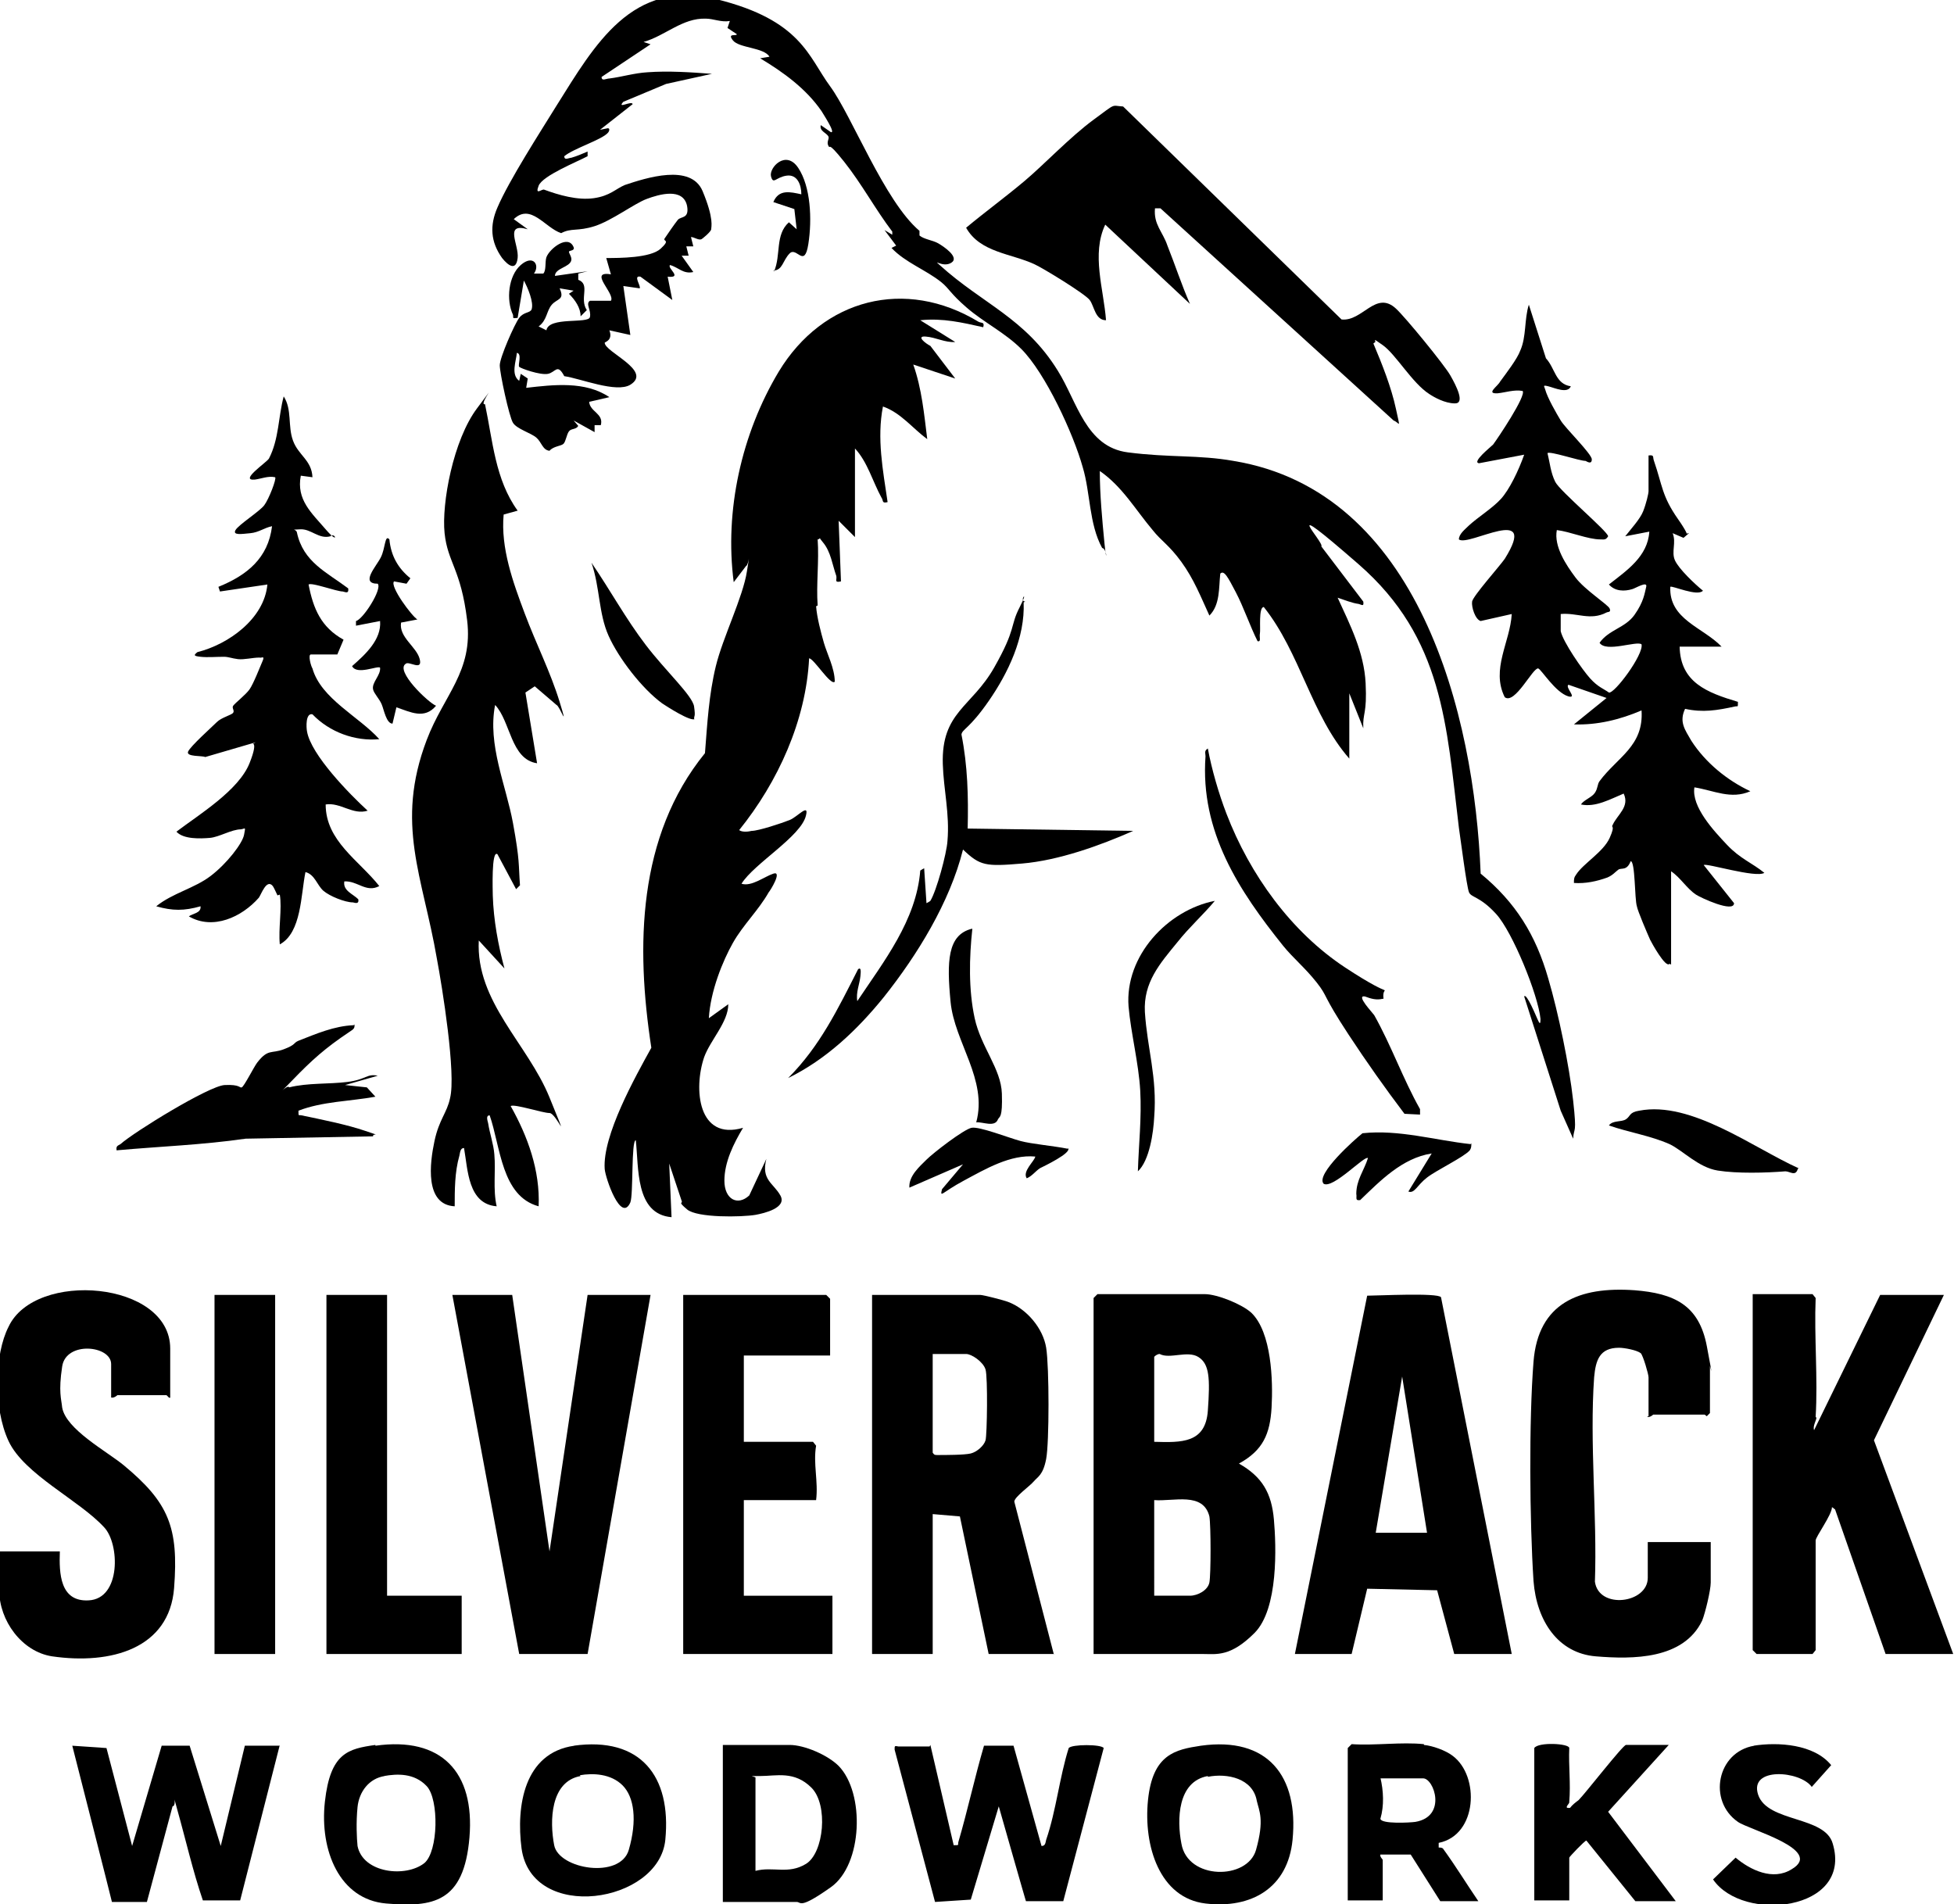 <?xml version="1.0" encoding="UTF-8"?>
<svg data-bbox="-0.326 -0.607 251.626 245.713" viewBox="0 0 251.4 245" xmlns="http://www.w3.org/2000/svg" data-type="shape">
    <g>
        <path d="M105 78c.1 1.4.6 3.3 1 4.7s1.4 3.3 1.4 5c-.5.6-2.7-3-3.3-3-.4 8-4 15.9-9 22.1.4.3 1.2.2 1.6.1.9 0 3.9-1 4.9-1.4s2.5-2.2 2.1-.6c-.6 2.7-6.7 6.2-8.3 8.8 1.3.4 2.9-.9 4.1-1.3s-.4 2.2-.6 2.4c-1.3 2.3-3.3 4.2-4.6 6.5s-2.9 6.2-3.1 9.7l2.5-1.8c0 2.3-2.3 4.6-3.1 6.8-1.4 4.1-.8 10.8 5 9.1-1.2 2-2.4 4.4-2.4 6.8s1.7 3.3 3.2 1.9l2.2-4.7c-.7 2.7.9 3.1 1.8 4.7s-2.1 2.3-3.2 2.5c-1.8.3-7.5.4-8.8-.7s-.5-.7-.7-1.1l-1.6-4.8.3 6.9c-4.7-.4-4.2-6.4-4.6-9.9-.6 0-.3 7-.7 8-1.2 2.7-3.2-3.1-3.3-4.3-.3-4.3 3.9-11.8 6-15.6-2-13-1.8-27.2 6.9-37.9.3-3.8.5-7.5 1.4-11.2s3.5-8.9 4-12.2.2-.7-.1-.7l-1.6 2.1c-1.2-9.2 1-19.1 5.8-27.1 5.7-9.4 16.3-12.1 25.7-6.4.4.2.8 0 .6.7-2.7-.6-5.2-1.2-8.1-.9l4.5 2.8c-1.3.1-2.5-.6-3.8-.7s0 .9.6 1.2l3.2 4.2-5.4-1.8c1.1 3.1 1.4 6.4 1.8 9.6-1.9-1.4-3.4-3.4-5.7-4.2-.8 4.1 0 8.2.6 12.3-.8.2-.5-.2-.8-.6-1.1-2-1.8-4.6-3.4-6.3v11.4l-2.1-2.1.3 7.8c-.9.2-.5-.2-.6-.7-.5-1.4-.7-3.1-1.7-4.3s0-.5-.7-.4c.2 2.8-.2 5.8 0 8.5Z"/>
        <path d="M118.3 30.3c.6.5 1.7.6 2.4 1s2.8 1.8 1.7 2.5-2.5-.6-1.5.3c5.5 5 11 6.8 15.2 13.6 2.5 4 3.6 9.8 9 10.5s9.1.3 13.6 1.1c23.8 3.9 31 32.5 31.8 53.1 4.5 3.7 7.1 7.9 8.7 13.5 1.3 4.4 2.7 11.2 3.2 15.7s.1 3.3 0 4.9l-1.6-3.6-4.7-14.7c.3-.5 1.6 2.7 1.7 2.9.3.7.4.7.4 0-.3-3.1-3.6-11.2-5.7-13.5s-3.2-2.1-3.5-2.8-1.1-7-1.3-8.3c-1.6-13.2-2-24.4-12.9-33.9s-4.3-2.7-4.8-2.3l5.4 7.1c.1.7-.2.4-.6.3-.8-.1-1.8-.5-2.7-.8 1.6 3.5 3.4 7 3.6 11s-.4 3.8-.3 5.8l-1.8-4.5v8.4c-4.9-5.6-6.3-13.6-11-19.5-.7 0-.4 2.9-.5 3.4s.2 1.1-.3 1c-1-2-1.8-4.4-2.8-6.3s-1.5-2.9-2-2.4c-.2 1.8 0 4-1.4 5.4-1.1-2.4-2-4.7-3.6-6.9s-2.6-2.7-3.7-4.1c-2.2-2.6-3.9-5.6-6.8-7.6 0 3 .3 6.2.6 9.3s.4.7-.3.6c-1.7-3.1-1.5-7.1-2.5-10.4-1.2-4.3-4.8-12.1-7.9-15.2-2.1-2.1-4.8-3.4-7-5.3s-2.2-2.4-3.3-3.3c-2-1.6-4.6-2.5-6.4-4.4l.6-.3-1.5-2 1 .6v-.4c-2.2-2.9-3.9-6.1-6.2-9s-1.7-1.5-2-2 .1-.9 0-1.2c-.2-.5-1.2-.7-1-1.5l1.3.9c.7.2-1.1-2.5-1.2-2.7-2-2.9-4.9-5-7.9-6.8l1.2-.2c-.7-1.2-3.9-1.1-4.7-2.1s.5-.5.5-.8l-1.2-.8.3-.9c-1.1.2-2.1-.3-3.1-.3-3-.1-5.2 2.2-8 3l.9.3-6.3 4.2c0 .6.6.2 1 .2 1.6-.2 3.2-.7 4.9-.8 2.7-.2 5.6 0 8.3.2l-5.9 1.3-5.5 2.3c-.9 1 1.1-.2 1.2.3l-4.2 3.3 1-.2c.3 0 .2.4 0 .6-.8.9-4.4 2-5.6 3 0 .6.6.2.9.2.7-.2 1.4-.5 2.1-.8v.6c-1.3.7-5.8 2.5-6.3 3.8s.4.4.7.5c1.9.7 4.3 1.4 6.4 1.1s2.8-1.2 4-1.7c2.7-.9 8.5-2.8 10 .8s1.1 4.6 1.1 4.9-1.2 1.3-1.3 1.3c-.4.1-.9-.3-1.3-.3l.3 1.2h-.9l.3 1.2h-.9l1.5 2.1c-1.3.3-1.9-.6-3-.9-.4.4 1.7 1.7-.3 1.5l.6 3-4.1-3c-1-.2.1 1.2-.1 1.5l-2.1-.3.9 6.3-2.7-.6c.5 1.3-.6 1.5-.6 1.6 0 1.2 6.2 3.6 3.3 5.4-1.8 1.1-6.4-.8-8.5-1.1-.9-1.7-1.1-.5-2.1-.3s-3.5-.7-3.7-.9.4-1.7-.3-1.8c-.1 1.1-.8 2.8.3 3.6l.2-.9.9.6-.2 1.2c3.5-.4 7.6-.9 10.7 1.2l-2.6.6c.1 1.3 1.9 1.5 1.5 3h-.8v.9l-2.7-1.5.6.7c-.3.5-.9.3-1.2.7s-.4 1.3-.7 1.6-1.3.3-1.8.9c-.9-.1-1-1.1-1.7-1.7s-2.5-1.1-3-1.9-1.7-6.4-1.7-7.4 1.9-5.3 2.5-6.1 1.4-.6 1.6-1.1c.3-.9-.5-2.8-1-3.7l-.8 4.8c-.8.1-.5 0-.6-.4-.9-1.9-.6-5 1-6.4s2.5 0 1.7 1.1h1.2c.4-.4.2-1.5.4-2.1.4-1.1 2.8-3 3.5-1.3.2.5-.6.4-.6.6s.4.7.3 1.1c-.2.9-2.1 1-2.1 2l4.2-.6-1.2.3v.8c1.6.6.1 2.4 1.1 3.9l-.8.8c0-1.1-.7-2.1-1.5-2.9l.6-.4-1.8-.3c.7 1.5-.3 1.3-1 2.1s-.6 2-1.7 2.8l1 .5c.3-1.8 5.4-.8 5.6-1.7s-.6-1.7 0-2.1h2.7c.6-.9-3-3.9 0-3.4l-.6-2.1c1.7 0 5.7 0 7-1.2s.3-.9.5-1.3c.4-.6 1.3-1.9 1.7-2.4s1.5-.1 1.2-1.8c-.5-2.4-3.6-1.5-5.2-.9s-4.5 2.8-6.7 3.5-3 .2-4.3.9c-2.1-.7-3.9-3.9-6.1-1.8l1.8 1.3c-3.1-.9-1.1 2-1.3 3.7s-1.2 1-2 0c-1.5-2.1-1.6-4.2-.6-6.5 1.5-3.5 5.5-9.7 7.6-13.1C76.5 5.8 81.3-2.8 92.2-.1s11.8 7.4 14.6 11.2 7 14.8 11.5 18.6Z"/>
        <path d="M214.8 124c-.5.6-2.3-2.7-2.5-3.1-.4-.9-1.6-3.7-1.7-4.3-.3-.9-.2-5.8-.8-5.8-.5 1.3-1.2.8-1.6 1.1s-.7.7-1.4 1c-1.4.5-2.8.8-4.3.7 0-.5 0-.7.3-1.1.9-1.4 3.5-2.9 4.3-4.7s.1-1.2.4-1.7c.6-1.3 2.2-2.3 1.4-4-1.7.7-3.6 1.8-5.5 1.4.4-.6 1.4-.9 1.8-1.5s.3-1.1.6-1.5c2.3-3.1 5.7-4.5 5.4-9.1-2.8 1.2-5.7 1.9-8.7 1.8l4.2-3.4-4.9-1.7c-.5.3 1.2 1.8 0 1.5-1.7-.5-3.5-3.5-3.9-3.6-.7-.1-3 4.7-4.3 3.7-1.8-3.6.7-7.1.9-10.7l-4 .9c-.7-.2-1.2-1.8-1.1-2.5s3.5-4.5 4.2-5.5c4.5-7.2-4.7-1.5-5.9-2.5 0-.7.8-1.3 1.3-1.8 1.2-1.1 3-2.2 4.1-3.4s2.3-3.7 3-5.7l-5.8 1.1c-1-.1 1.5-2.1 1.8-2.4.6-.8 4.3-6.3 3.8-6.9-1.1-.2-2.2.2-3.2.3-1.6.1 0-.9.3-1.5.8-1.1 2.2-2.9 2.6-4 .8-1.8.5-4 1.1-5.9l2.2 6.9c1.2 1.3 1.2 3.3 3.2 3.6-.4 1-2.1.2-2.9 0s-.5 0-.4.4c.3 1.1 1.4 3 2 4s4 4.3 4 5-.6.3-.8.2c-.8 0-4.6-1.3-4.9-1 .3 1.2.4 2.5 1 3.7s6.8 6.4 6.8 7c-.3.5-.5.4-1 .4-1.6 0-3.9-1-5.6-1.2-.4 2.1 1.2 4.5 2.4 6.1s4.2 3.5 4.4 4-.2.4-.4.5c-2.1 1.1-3.8 0-5.9.2v2.2c.3 1.4 2.8 5 3.8 6.1s1.7 1.3 2.4 1.8c.7.2 4.5-4.9 4.2-6.2-.6-.5-4.6 1.1-5.4-.2 1.2-1.7 3.3-1.9 4.5-3.6s1.3-2.8 1.5-3.6-1.4.2-1.8.3c-1 .3-2.2.3-3-.6 2.3-1.8 5-3.6 5.2-6.8l-3.1.6c.7-.9 1.9-2.2 2.3-3.2s.7-2.3.7-2.6v-4.6c.8-.1.5.2.7.7 1.1 3.2 1 4.5 3.1 7.5s.5 1.8 1.4 1.8l-.7.6-1.4-.6c.5 1.2-.2 2.4.3 3.5s2.5 3 3.6 3.9c-.7.8-4-.7-4.2-.5-.2 4.2 4.2 5.2 6.6 7.7h-5.4c.1 4.6 3.5 5.9 7.5 7.1 0 .8 0 .5-.4.6-2.3.5-4.1.8-6.4.3-.8 1.7 0 2.7.8 4.1 1.8 2.8 4.6 5.1 7.6 6.5-2.5 1.1-4.7-.1-7.2-.5-.4 2.5 2.5 5.6 4.2 7.4s3.2 2.3 4.8 3.6c-1.1.7-7.5-1.3-7.8-1l3.9 4.9c0 1.3-4.3-.7-4.9-1.1-1.2-.8-2-2.2-3.2-3v12Z"/>
        <path d="M62.4 52c1 4.7 1.3 9.7 4.2 13.7l-1.8.5c-.4 4.3 1.2 8.7 2.7 12.7s3.3 7.5 4.5 11.4 0 .5-.4.4l-2.8-2.4-1.2.8 1.5 9.1c-3.4-.5-3.4-5.4-5.4-7.5-1 5.1 1.4 10.3 2.3 15.2s.7 5.3.9 8l-.5.5-2.4-4.5c-.8-.6-.6 4.8-.6 5.3.1 3.2.7 6.4 1.5 9.4l-3.3-3.6c-.4 7.9 6.3 13.3 9.1 20.2s.9 2 0 2-4.5-1.2-5-.9c2.2 3.9 3.8 8.3 3.6 12.9-4.8-1.3-4.9-7.7-6.3-11.7-.5 0-.3.6-.2 1 .2 1.3.7 2.7.8 4 .2 2.2-.2 4.5.3 6.7-3.7-.3-3.7-4.7-4.2-7.5-.5 0-.5.6-.6 1-.6 2.1-.6 4.4-.6 6.5-3.9-.2-3.2-5.6-2.6-8.4s1.6-3.6 2-5.5c.8-3.1-1-14.3-1.7-18-1.8-10.5-5.4-17.3-1.3-28.1 2.2-5.8 6-8.8 5.2-15.4s-2.5-7.4-2.9-11.2 1.1-12 4.2-16.1.3-.6.9-.5Z"/>
        <path d="M35.7 115.2s-.5-1.1-.6-1.2c-.8-1-1.5 1.1-1.8 1.5-2.2 2.5-5.9 4.2-9 2.4.5-.4 1.6-.4 1.5-1.3-2.1.6-3.6.6-5.7 0 2.1-1.7 4.9-2.3 7-3.9s4.1-4.2 4.3-5.3.2-.8-.4-.7c-1.2 0-2.8 1-4 1.1s-3.4.2-4.3-.8c2.9-2.2 8-5.3 9.4-8.8s-.2-2.1.8-2.7l-6.5 1.9c-.3-.2-2.5 0-2.2-.7s3.1-3.2 3.7-3.8 1.9-.9 2.1-1.2-.2-.6 0-.9c.3-.4 1.6-1.4 2.1-2.1s1.4-3 1.7-3.7-.2-.3-.4-.4c-.9 0-2 .3-2.8.2s-1.2-.3-1.8-.3c-1 0-2.1.1-3 0s-.9-.2-.4-.6c4-1 8.6-4.3 9-8.7l-6.1.9-.2-.6c3.7-1.5 6.4-3.7 6.9-7.8-1 .2-1.7.8-2.8.9s-2.3.3-1.9-.4 3.1-2.4 3.7-3.2 1.6-3.4 1.4-3.6c-.9-.2-1.8.2-2.6.3-2.1.2 1.5-2.2 1.8-2.7 1.3-2.5 1.2-5.4 1.9-8 1.1 1.7.5 3.8 1.2 5.7s2.4 2.5 2.5 4.7l-1.5-.2c-.6 3.1 1.4 4.8 3.2 6.9s1.2.3.6.9c-1.5.4-2.5-1-3.9-.9s-.5-.1-.4.4c.8 3.8 3.8 5.1 6.6 7.2.1.7-.3.5-.7.4-.8 0-4-1.2-4.4-.9.6 3.1 1.6 5.5 4.5 7.1l-.8 1.9H40c-.4 0 0 1.5.2 1.8 1.1 3.9 6 6.2 8.6 9.1-3.1.3-6.4-.9-8.6-3.2-.9-.2-.8 1.7-.7 2.2.5 3 5.5 8.1 7.8 10.2-1.9.6-3.5-1.1-5.4-.8 0 4.7 4.3 7.2 6.9 10.5-1.7.9-2.8-.7-4.5-.6-.2 1.2 1.1 1.6 1.8 2.3.1.6-.3.5-.7.4-1 0-3-.8-3.8-1.5s-1.1-2.1-2.3-2.4c-.6 2.9-.5 7.8-3.3 9.3-.2-2 .3-4.6 0-6.4Z"/>
        <path d="M176.7 44.2c1.1 2.6 2.3 5.6 2.9 8.4s.5 1.8-.3 1.5l-30-27.3h-.7c-.2 2.1 1 3 1.6 4.8 1 2.5 1.8 5 2.9 7.5l-10.9-10.2c-1.8 3.8-.2 8.3.1 12.3-1.4 0-1.5-1.8-2.1-2.6s-6-4.1-7.1-4.6c-3-1.4-7-1.5-8.8-4.7 2.4-2 5-3.9 7.5-6s5.9-5.7 8.9-7.9 2.2-1.8 3.8-1.7l28.1 27.4c2.7.3 4.4-3.8 7-1.4 1.2 1.1 6.2 7.2 7 8.6s1.9 3.6.6 3.6-2.7-.8-3.3-1.2c-2.2-1.4-4.3-5.1-6-6.3s-.6-.4-1.1-.3Z"/>
        <path d="M131.7 77.5c.2 4.5-2 9.1-4.5 12.7s-3.4 3.6-3.5 4.3c.8 4 .9 8 .8 12.1l21.3.3c-4.3 1.9-9.6 3.8-14.3 4.2s-5.4.3-7.6-1.8c-1.7 6.8-5.9 13.6-10.2 19-3.4 4.2-7.4 8-12.3 10.4 4.1-4.1 6.4-8.9 9-14 .5-.4.3.7.3.9-.1 1-.6 2.1-.4 3.2 3.4-5.1 7.6-10.4 8.1-16.8l.5-.3.3 4.5s.4-.2.5-.3c.8-1.3 2.1-6.1 2.2-7.7.3-3.5-.5-6.6-.6-9.9-.2-6.7 3.7-7.3 6.6-12.4s2-5.3 3.3-7.8-.2-.8.7-.7Z"/>
        <path d="M45.6 131.8c.1.6-.3.7-.7 1-3 2-4.8 3.6-7.3 6.2s-.6.4-.4.9c2.4-.6 5.1-.4 7.5-.7s2.5-1.1 3.9-.8l-4.2 1.2 2.8.3 1.1 1.2c-3.3.6-6.8.6-9.9 1.8 0 .8 0 .5.4.6 2.4.5 5.9 1.2 8.2 2s.9.2 1 .7l-16.4.3c-5.5.8-11.1 1-16.6 1.5-.1-.6.2-.6.5-.8 1.8-1.6 11.4-7.5 13.4-7.6s1.9.4 2.2.3 1.6-2.7 2-3.2c1.4-1.8 1.8-1.1 3.4-1.7s1.2-.8 1.9-1.1c2.3-.9 4.6-1.9 7.1-2Z"/>
        <path d="M177.9 128.5c-.8.2-1.5 0-2.3-.3-1.2-.2 1 2.1 1.2 2.4 2.2 3.9 3.7 8.2 5.9 12.1v.7l-2-.1q-3.75-4.95-7.2-10.2c-3.45-5.25-2.6-4.8-4.1-6.7s-3-3.1-4.3-4.7c-5.7-7.1-10.7-14.7-10-24.4 0-.4-.2-.7.3-1 .5 2.7 1.4 5.8 2.4 8.4 3 7.8 8.3 15.2 15.3 19.8s4.6 1.7 4.9 4Z"/>
        <path d="M50.1 69.4c.2 2.1 1.1 3.7 2.7 5l-.5.7-1.6-.3c-.6.6 2.3 4.5 3 4.9l-2.1.4c-.3 1.9 2 3.1 2.4 4.7s-1.4.2-1.8.6c-1.4.9 2.9 5 3.9 5.4-1.5 1.8-3.3.8-5.1.2l-.5 2.1c-.8 0-1.1-1.8-1.4-2.5s-1-1.4-1.1-1.9c-.2-.9 1-1.8.9-2.8-.3-.3-3 1-3.6-.2 1.7-1.5 3.8-3.4 3.6-5.8l-3.1.6v-.6c.9-.2 3.4-4.1 2.8-4.8-2.3 0-.2-2.2.4-3.4s.5-3 1.1-2.3"/>
        <path d="M231.3 150.4c-.3 1-1 .3-1.6.3-2.5.2-6.2.3-8.7-.1s-4.5-2.6-6.2-3.4c-2.5-1.1-5.2-1.5-7.8-2.4.5-.7 1.6-.4 2.2-.8s.4-.9 1.7-1.1c6.7-1.3 14.7 4.8 20.5 7.4Z"/>
        <path d="M189.3 147.1c0 .4 0 .6-.2.9-.8.9-4.2 2.5-5.5 3.5s-1.6 2.1-2.4 1.8l3-4.9c-3.8.6-6.6 3.5-9.2 6-.7.1-.4-.3-.5-.8 0-1.8 1-3 1.5-4.6-.4-.4-4.5 4-5.7 3.3-1.1-1.2 4.1-5.8 5-6.5 4.7-.5 9.3.9 13.9 1.4Z"/>
        <path d="M156.3 115.9c-1.5 1.8-3.3 3.4-4.8 5.3-2.3 2.8-4.4 5.2-4.2 9 .3 4.7 1.6 8.4 1.2 13.5-.1 2-.6 5.6-2.1 7 .1-3.4.5-6.9.3-10.4s-1.2-7.4-1.5-10.8c-.5-6.5 5-12.4 11.1-13.6"/>
        <path d="M137.4 147.7c.6.6-3.2 2.4-3.6 2.6-.6.4-1 1-1.7 1.3-.6-.9 1-2.2 1.1-2.8-3.2-.3-6.4 1.6-9.2 3.1s-3.1 2.3-2.8 1.1l2.7-3.2-6.9 3c-.1-1.5 1.3-2.7 2.2-3.6s4.8-3.9 5.8-4.1 4.8 1.3 6.3 1.7 4.1.6 6.1 1Z"/>
        <path d="M125.1 119.5c-.4 3.7-.5 7.8.3 11.5s3.4 6.5 3.5 9.7-.3 2.9-.5 3.3c-.4 1.1-2 .3-2.8.4 1.5-5.5-2.8-10.3-3.3-15.5s-.4-8.6 2.7-9.4Z"/>
        <path d="M89.4 92.5c-.5.4-3.6-1.6-4.2-2-2.6-1.9-5.6-5.8-6.9-8.7s-1.1-6.2-2.2-9.4c2.4 3.5 4.4 7.2 7 10.6s6 6.5 6.2 7.9 0 1.1 0 1.6Z"/>
        <path d="M99.6 34.9c.9-2.1.1-4.7 1.9-6.3l1 .9-.3-2.6-2.7-.9c.7-1.7 2.2-1.3 3.6-1 0-1.2-.5-2.6-1.9-2.4s-1.7 1.2-2 .1 1.9-3.5 3.5-1.1 1.8 6.6 1.3 9.8-1.5.3-2.4 1.2-.9 2.2-2.1 2.2Z"/>
        <path d="M140.7 212.8V167l.5-.5H155c1.6 0 4.8 1.3 6 2.4 2.6 2.5 2.8 8.7 2.6 12.2-.2 3.4-1.1 5.5-4.2 7.2 3 1.7 4.2 3.8 4.5 7.2s.6 11.5-2.5 14.6-4.9 2.7-6.6 2.7h-14Zm7.8-27.3c3.5.1 6.6.2 6.9-4s.2-6-1.2-6.9-3.7.3-5-.4c-.3 0-.7.3-.7.4v11Zm0 19.8h4.6c1 0 2.3-.7 2.5-1.7s.2-7.3 0-8.5c-.8-3.2-4.6-1.9-7.1-2.1z"/>
        <path d="M135.6 212.8h-8.4l-3.7-17.7-3.5-.3v18h-7.8v-46.2h13.9c.4 0 3.1.7 3.6.9 2.4.9 4.5 3.4 4.9 5.9s.4 12.2 0 14.3-1.1 2.3-1.6 2.9-2.5 2-2.5 2.6l5.1 19.7ZM120 174.1v12.8c.2.3.3.3.6.3 1 0 3.5 0 4.3-.2s1.7-1 1.9-1.7.3-8.1 0-9.1-1.8-2-2.5-2h-4.4Z"/>
        <path d="M233.7 182.4c0 .3-.5 1.1-.3 1.6l8.5-17.4h8.2l-9 18.7 10.2 27.5h-8.7l-6.5-18.6-.4-.3c0 1-2.1 3.8-2.1 4.3v14.1l-.4.5H226l-.5-.5v-45.8h7.7l.4.5c-.2 5 .3 10.3 0 15.3Z"/>
        <path d="M194.4 212.8h-7.3l-2.2-8.2-9-.2-2 8.4h-7.3l9.3-46.1c1.3 0 9.1-.4 9.5.2l9.1 45.9Zm-10.8-15.6-3.2-20.1-3.4 20.1z"/>
        <path d="M21.9 179.8c-.1.2-.4-.3-.5-.3h-6.3s-.4.4-.8.3v-4.3c0-2.4-5.8-3-6.3.3s-.1 4.2 0 5.3c.5 2.8 5.7 5.6 7.9 7.4 5.8 4.8 7.1 8 6.5 15.8s-8.1 9.9-15.7 8.8c-3.9-.6-6.8-4.6-6.8-8.5v-5h7.8c-.1 2.8 0 6.5 3.7 6.3 4.2-.2 4-7.3 2-9.4-3.2-3.5-10.3-6.8-12.3-11.1s-1.8-11.2 0-14.7c3.4-7.3 20.8-5.9 20.8 2.8v6.5Z"/>
        <path d="M212.1 182.2v-5c0-.4-.7-2.8-1-3.1-.5-.4-2.1-.7-2.8-.7-2.5 0-3 1.6-3.2 3.8-.6 8.4.4 17.8.1 26.3.5 3.6 6.8 2.8 6.8-.5v-4.6h8.1v5.2c0 1-.7 3.9-1.1 4.9-2.4 5-8.9 5-13.7 4.6s-7.6-4.5-8-9.7c-.5-7.7-.6-20.6 0-28.2s5.9-9.7 13-9.2c5.1.4 8.3 1.9 9.3 7.2s.4 2.3.4 2.6v6l-.4.4c-.1 0-.2-.2-.3-.2h-6.6s-.4.4-.8.3Z"/>
        <path d="m65.9 166.6 4.8 33 4.9-33h8.1l-8.1 46.2h-8.8l-8.6-46.2z"/>
        <path d="M106.8 174.4H95.7v11.1h8.9l.4.5c-.4 2.3.3 4.6 0 7h-9.3v12.3h11.4v7.5H87.9v-46.2h18.4l.5.5v7.4Z"/>
        <path d="M49.8 166.6v38.7h9.6v7.5H42v-46.2z"/>
        <path d="M35.4 166.6v46.2h-7.8v-46.2z"/>
        <path d="m36 224.5-5.1 20h-4.8c-1.3-3.8-2.2-7.8-3.3-11.7s.2-.5-.6-.4l-3.3 12.3h-4.5c0-.1-5.1-20.1-5.1-20.1l4.4.3 3.3 12.6 3.8-12.9h3.6l4 12.9 3.1-12.9H36Z"/>
        <path d="m119.7 224.5 3 12.9c.8 0 .5 0 .6-.4 1.2-4.1 2.1-8.3 3.3-12.4h3.8l3.6 12.9c.5 0 .5-.4.6-.8 1.3-3.8 1.7-8 2.9-11.8.4-.5 4.2-.5 4.5 0l-5.2 19.7H132c0 .1-3.5-12.2-3.5-12.2l-3.6 12-4.6.3-5.2-19.6c0-.5 0-.5.5-.4h4Z"/>
        <path d="M183.2 224.5c1.1.1 2.8.7 3.7 1.4 3.5 2.6 3.2 10.2-1.8 11.2v.6c.2 0 .5 0 .6.2 1.6 2.2 3 4.5 4.5 6.7h-4.9l-3.8-6h-3.9c-.1.3.3.6.3.7v5.2h-4.5v-19.6l.5-.5c3 .2 6.4-.3 9.3 0Zm-5.6 4.2c.4 1.7.5 3.6 0 5.3.1.7 3.8.5 4.5.4 4.1-.7 2.4-5.6 1-5.6h-5.5Z"/>
        <path d="M93 244.6v-20.1h8.6c1.9 0 4.9 1.3 6.3 2.7 3.4 3.5 3.1 12.7-1 15.6s-3.8 1.9-4.4 1.9H93Zm4.2-3.9c2.3-.6 4.2.5 6.5-.9s2.9-7.6.7-9.8-4.5-1.5-6.6-1.5-.4 0-.6.3z"/>
        <path d="M154.5 224.6c8.6-1.2 12.6 3.9 11.8 12.1-.6 6.2-5.3 8.9-11.2 8.2s-8-7.4-7.4-13.3 3.5-6.5 6.8-7m.9 3.9c-3.9.7-4 5.6-3.4 8.7.8 4.7 8.5 4.7 9.6.8s.4-5 .1-6.3c-.5-2.9-3.8-3.6-6.3-3.1Z"/>
        <path d="M48.3 224.6c8.5-1.2 12.8 3.4 12.1 11.8s-4.7 9-10.7 8.5-8.6-6.8-7.9-13.1 3-6.8 6.5-7.3Zm1.2 3.9c-2 .3-3.3 2-3.5 4s-.1 4 0 5c.7 3.5 6.2 4.1 8.6 2.2 1.8-1.5 1.9-8.2.3-9.9s-3.8-1.6-5.5-1.3Z"/>
        <path d="M73.8 224.6c8.6-1.2 12.6 3.9 11.8 12.1s-17.2 10.7-18.5 1.1c-.7-5.4.3-12.3 6.8-13.2Zm.9 3.9c-3.9.7-4 5.8-3.4 8.9s8.5 4.4 9.6.6.7-6.8-.8-8.3-3.8-1.6-5.5-1.3Z"/>
        <path d="M201.9 231.9c0 .2-.8.8.1.7.3-.4.7-.7 1.1-1 .9-.9 5.7-7.1 6.1-7.1h5.5l-7.8 8.6 8.7 11.5h-5.2l-6.3-7.8c-.2 0-2.2 2.1-2.2 2.2v5.5h-4.5v-19.6c.5-.8 4.5-.6 4.5 0-.1 2.3.2 4.6 0 6.9Z"/>
        <path d="M225.6 224.6c3.2-.5 7.8-.2 10 2.5l-2.5 2.8c-1.5-2.1-8.1-2.6-6.9 1s8.6 2.7 9.6 6.3c2.6 8.7-11.6 10.2-15.4 4.6l2.9-2.8c1.9 1.6 4.8 3 7.2 1.5 4.3-2.5-5.5-5.1-6.9-6.1-3.9-2.7-2.7-9 2.1-9.8Z"/>
        <path d="m180.5 177.1 3.1 20.1"/>
    </g>
</svg>
